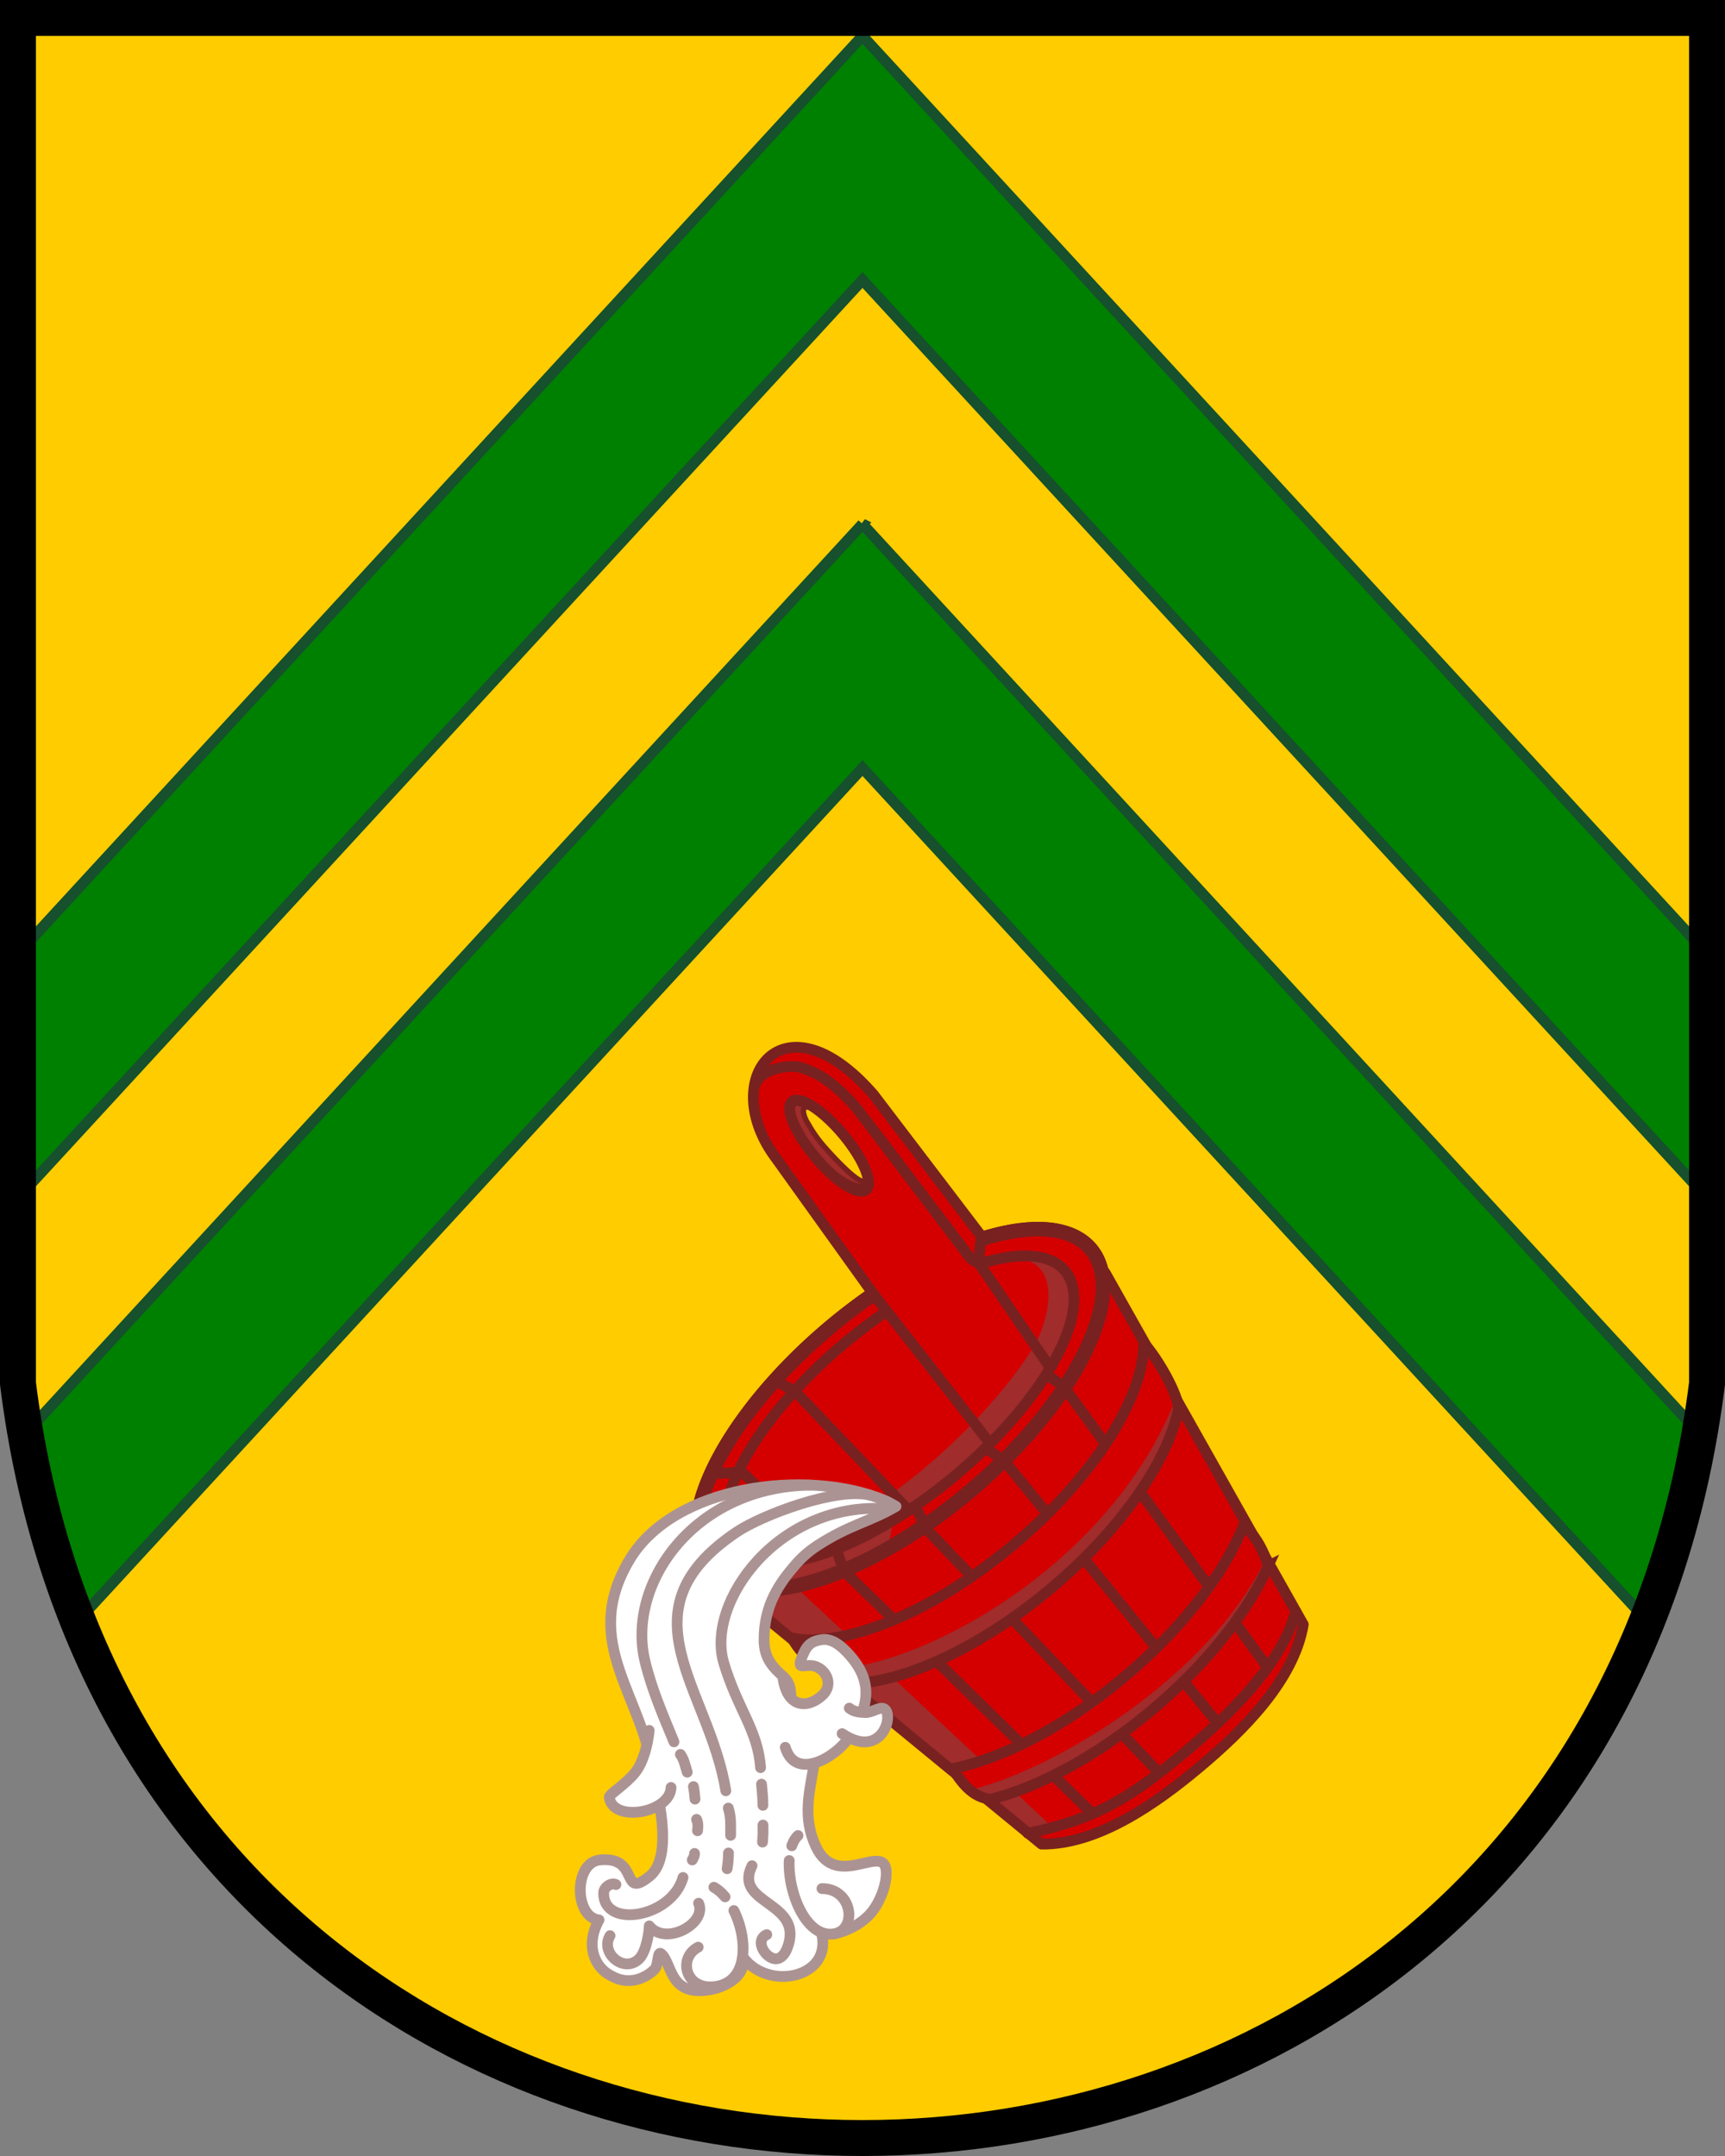 <?xml version="1.0" encoding="UTF-8"?>
<svg width="240" height="300" version="1.1" viewBox="0 0 480 600" xmlns="http://www.w3.org/2000/svg">
	<rect x="0" y="0" width="480" height="600" fill="#808080" stroke="none"/>
	<path d="m475 5v380c-35 280-435 280-470 0v-380z" fill="#fc0"/>
	<path transform="scale(2)" d="m120 5-117.5 127.72v33.957l117.5-127.72 117.5 127.72v-33.957l-117.5-127.72zm0 67.912-116.33 126.45c1.628 9.353 4.054 18.062 7.248 26.076l109.08-118.57 109.08 118.57c3.194-8.015 5.62-16.725 7.248-26.078l-116.33-126.45z" fill="#008000" stroke="#16502d" stroke-linecap="round" stroke-width="1.5"/>
	<path d="m475 5v380c-35 280-435 280-470 0v-380z" fill="none" stroke="#000" stroke-width="10"/>
	<g>
		<g>
			<path d="m216.27 293.17c-2.803 2.587-4.296 6.597-7.125 8.732 0.203 16.325 18.646 36.511 34.267 59.076l-40.54 80.818 86.946 71.398c15.866 0.164 32.259-11.587 44.034-21.468 11.775-9.881 26.194-23.984 28.788-39.637l-55.215-98.023-33.867-9.393c-16.164-20.255-26.174-41.32-47.122-53.404-5.013-1.259-7.987-0.109-10.168 1.903zm4.158 13.42a16 5 50 0 1 14.115 9.043 16 5 50 0 1 6.454 15.471 16 5 50 0 1-14.115-9.043 16 5 50 0 1-6.454-15.471z" fill="#d40000"/>
			<path d="m221.61 441.81 71.76 67.158-7.339 1.233-83.158-68.401z" fill="#a02c2c"/>
			<path d="m202.88 441.8 86.946 71.398c15.866 0.164 32.259-11.587 44.034-21.468 11.775-9.881 26.194-23.984 28.788-39.637l-55.215-98.023-33.865-9.393-30.482-40.016c-25.1-29.052-43.943-4.294-26.924 17.979l26.884 37.513-2.03 20.928z" fill="none" stroke="#782121" stroke-linejoin="round" stroke-width="3"/>
			<path transform="rotate(-40)" d="m-11.999 439.87a69.4 30 0 0 1 7.727 39.219 69.4 30 0 0 1-88.766 8.77 69.4 30 0 0 1-32.455-36.776 69.4 30 0 0 1 79.725-19.015" fill="#d40000" stroke="#782121" stroke-linecap="round" stroke-width="4"/>
			<path d="m282.91 350.12c31.704-1.286 8.27 39.203-17.114 60.503-25.384 21.3-52.87 30.336-61.39 20.182 29.146 4.541 69.109-33.308 83.079-55.742 3.67-5.893 9.196-23.509-4.576-24.943z" fill="#a02c2c"/>
			<path d="m248.56 423.16c-0.688 2.22-0.541 6.103-2.62 7.766-5.609 4.487-10.337 6.286-17.029 8.889-0.651 0.253-11.696 2.962-11.696 2.339 0-0.664 0.705-1.819 0.936-2.339 2.306-5.189 5.596-7.953 10.48-10.573 2.183-1.171 19.033-4.886 19.93-6.082z" fill="#a02c2c"/>
			<path transform="rotate(-40)" d="m-16.075 445.2a60 24 0 0 1 2.332 31.334 60 24 0 0 1-77.141 5.528 60 24 0 0 1-25.009-29.709 60 24 0 0 1 69.789-14.262" fill="none" stroke="#782121" stroke-linecap="round" stroke-width="3"/>
			<path d="m360.57 448.51c-3.476 12.756-14.995 25.794-30.349 38.678s-24.681 18.888-44.189 23.006" fill="none" stroke="#782121" stroke-linecap="round" stroke-width="3"/>
			<path d="m216.62 384.77 4.471 2.279 31.745 33.271m4.799 5.03 64.185 67.271" fill="none" stroke="#782121" stroke-width="3"/>
			<path d="m243.04 360.15 32.451 41.525m4.254 5.23 58.506 71.927" fill="none" stroke="#782121" stroke-width="3"/>
			<path d="m198.71 410.15 7.765-0.508 23.472 22.826m4.827 4.695 26.375 25.649 42.814 41.897" fill="none" stroke="#782121" stroke-width="3"/>
			<path d="m273.08 343.93-0.831 7.417 20.153 29.525m3.748 5.197 56.453 77.829" fill="none" stroke="#782121" stroke-linejoin="round" stroke-width="3"/>
			<path d="m352.88 435.83c-5.621 12.662-16.965 27.175-32.319 40.058-15.354 12.883-31.615 21.534-45.062 24.872-3.64-0.633-6.621-2.435-10.407-8.588 13.931-2.789 31.361-11.72 47.755-25.476s28.216-29.37 33.382-42.605c2.378 3.108 4.869 5.657 6.65 11.74z" fill="#d40000"/>
			<path d="m271.18 497.82 0.757 2.904c23.856-6.209 65.133-30.662 82.283-64.217l-2.671-1.366c-16.522 32.326-57.579 56.748-80.368 62.68z" color="#000000" fill="#a02c2c"/>
			<path d="m327.93 392.05c-2.944 14.526-16.018 33.658-35.646 50.128-19.629 16.47-40.74 26.023-55.557 26.4-7.109-2.262-13.88-7.836-16.29-12.675 14.689 2.658 39.097-7.131 61.562-25.982 22.465-18.85 36.344-41.188 36.277-56.115 3.728 3.953 9.55 14.164 9.654 18.243z" fill="#d40000"/>
			<path d="m230.65 464.11 1.887 4.054c10.912 0.303 29.4-6.131 48.247-18.544 17.34-11.421 34.808-27.992 45.821-49.419l-0.13-9.141-0.809 1.829c-10.292 23.288-28.732 41.303-47.083 53.39-18.351 12.087-36.818 18.141-45.932 17.887z" color="#000000" fill="#a02c2c" stroke-linecap="square"/>
			<path d="m234.77 437.16-1.898-5.58m57.78-49.582 5.492 4.069m-21.891 16.769 5.492 4.069m-25.069 12.114 2.958 6.33" fill="none" stroke="#782121" stroke-width="3"/>
			<path d="m272.25 351.34c-1.53-0.137-2.763-1.703-3.699-3.18-9.747-12.747-20.678-27.418-30.481-40.119-4.294-4.765-9.315-9.501-15.726-11.058-2.531-0.566-9.948-0.01-12.125 4.628" fill="none" stroke="#782121" stroke-linecap="round" stroke-linejoin="round" stroke-width="3"/>
			<path d="m240.58 328.65c0.559 4.51-9.854-2.03-14.205-7.388-4.487-5.525-9.729-18.01-1.829-13.163-1.967-0.024-0.517 3.219-0.099 3.946 1.911 3.326 3.032 4.977 5.55 7.794 2.883 3.225 9.095 9.814 10.583 8.811z" fill="#a02c2c" stroke="#782121" stroke-linecap="round" stroke-linejoin="round" stroke-width="1.5"/>
			<path d="m234.54 315.63a16 5 50 0 1 6.454 15.471 16 5 50 0 1-14.115-9.043 16 5 50 0 1-6.454-15.471 16 5 50 0 1 14.115 9.043z" fill="none" stroke="#782121" stroke-linejoin="round" stroke-width="3"/>
			<path d="m327.93 392.05c-2.944 14.526-16.018 33.658-35.646 50.128-19.629 16.47-40.74 26.023-55.557 26.4-7.109-2.262-13.88-7.836-16.29-12.675 14.689 2.658 39.097-7.131 61.562-25.982 22.465-18.85 36.344-41.188 36.277-56.115 3.728 3.953 9.55 14.164 9.654 18.243z" fill="none" stroke="#782121" stroke-linecap="round" stroke-width="3"/>
			<path d="m352.88 435.83c-5.621 12.662-16.965 27.175-32.319 40.058-15.354 12.883-31.615 21.534-45.062 24.872-3.64-0.633-6.621-2.435-10.407-8.588 13.931-2.789 31.361-11.72 47.755-25.476s28.216-29.37 33.382-42.605c2.378 3.108 4.869 5.657 6.65 11.74z" fill="none" stroke="#782121" stroke-linecap="round" stroke-width="3"/>
			<path transform="rotate(-40)" d="m-11.999 439.87a69.4 30 0 0 1 7.727 39.219 69.4 30 0 0 1-88.766 8.77 69.4 30 0 0 1-32.455-36.776 69.4 30 0 0 1 79.725-19.015" fill="none" stroke="#782121" stroke-linecap="round" stroke-width="4"/>
			<path d="m247.13 422.71-20.614 8.801" fill="none" stroke="#782121" stroke-width="2px"/>
		</g>
		<g stroke="#ac9393" stroke-linecap="round" stroke-linejoin="round" stroke-width="3">
			<path d="m175.19 434.04c-14.029 23.518 4.109 37.762 6.913 61.317 0.174 1.464 5.875 21.014-1.331 26.788-8.326 6.671-2.474-5.618-13.787-4.538-7.472 0.714-7.138 16.014-0.302 16.695-4.017 7.241-1.07 13.372 3.412 15.56 5.171 2.986 9.956 0.365 12.102-1.871 1.066-1.111 0.677-5.276 1.822-4.246 3.211 2.889 2.074 12.31 14.245 9.843 2.813-0.57 7.598-2.727 8.411-6.438 0.168-0.769-0.282-2.987 0.187-2.354 6.937 9.245 24.358 5.731 21.861-6.348 0.184-1.157 2.359-0.042 3.503-0.294 3.501-0.772 7.118-2.593 9.624-5.218 2.74-2.87 4.806-8.02 4.764-11.736-0.103-9.145-13.691 5.27-19.573-7.303-3.863-8.257-1.72-15.348-0.552-22.698 0.639-4.022-4.521-6.993-5.61-11.403-1.547-6.264 0.373-10.293-2.754-13.072-2.938-2.611-5.468-5.112-5.514-10.191-0.09-9.832 4.306-16.019 8.906-21.284 1.815-2.078 3.795-3.742 6.126-5.254 9.103-5.841 13.986-6.292 21.684-10.781-1.476-0.81-2.046-1.223-3.554-1.835-21.467-8.72-58.205-4.088-70.582 16.662z" fill="#fff"/>
			<path d="m180.65 481.56c-0.378 3.717-1.545 8.771-3.93 11.742-2.691 3.352-7.303 6.07-7.189 6.887 0.999 7.194 16.967 4.319 17.194-2.743" fill="#fff"/>
			<path d="m198.65 525.21c1.109 0.602 2.159 1.521 3.112 2.665m2.443 3.82c3.994 8.07 4.134 20.109-5.423 21.184-8.105 0.912-10.233-7.995-4.506-11.002" fill="none"/>
			<path d="m222.06 510.82c-0.762 0.69-1.338 1.669-1.742 2.851m-0.711 4.107c-0.42 8.944 4.782 21.923 12.69 20.353 6.304-1.252 4.928-12.552-3.578-12.552" fill="#fff"/>
			<path d="m225.52 413.3c-32.382 0.392-51.192 27.424-46.069 48.928 1.858 7.8 5.085 15.24 8.084 22.511" fill="none"/>
			<path d="m242.22 416.15c-8.997-2.478-30.015 5.332-37.325 10.266-32.636 22.028-7.45 43.501-2.934 71.951" fill="none"/>
			<path d="m247.05 419.89c-30.346-2.275-50.683 25.96-45.659 42.86 3.808 12.813 9.49 18.66 10.243 29.175" fill="none"/>
			<path d="m209.26 519.21c-5.285 10.708 13.895 9.854 10.098 22.075-0.412 1.327-1.136 2.986-2.466 3.614-3.085 1.458-7.447-4.722-3.533-6.509" fill="none"/>
			<path d="m202.66 503.18c0.834 2.72 0.614 4.755 0.646 7.585" fill="none"/>
			<path d="m202.71 515.68c-0.024 1.549-0.126 2.845-0.38 4.372" fill="none"/>
			<path d="m211.9 496.52c0.185 1.969 0.383 3.914 0.383 5.894" fill="none"/>
			<path d="m212.31 507.9c0.023 3.051 0.06 1.471-0.133 4.739" fill="none"/>
			<path d="m189.33 488.24c1.072 1.446 1.359 3.3 1.9 4.949" fill="none"/>
			<path d="m192.96 497.2c0.34 2.003 0.174 0.846 0.433 3.479" fill="none"/>
			<path d="m193.83 506.33c0.481 1.018 0.382 2.086 0.267 3.149" fill="none"/>
			<path d="m193.26 515.8c0.048 0.701-0.333 1.215-0.633 1.815" fill="none"/>
			<path d="m190.06 522.49c-3.2 11.264-22.109 14.281-22.084 4.419-0.087-1.611 1.974-3.11 3.41-2.449" fill="none"/>
			<path d="m217.83 466.5c1.01 8.992 7.015 9.083 11.09 5.202 2.728-2.598 1.455-6.453-1.715-7.845-3.2-1.405-6.298 2.106-3.454-4.06 1.048-2.272 2.425-3.134 4.934-3.489 2.728-0.386 5.113 1.544 6.908 3.404 7.67 7.949 6.397 15.188 0.634 23.831-3.636 5.454-14.834 12.177-17.716 2.728" fill="#fff"/>
			<path d="m236.33 475.36c1.295 1.071 2.852 1.15 4.464 1.226 1.559 0.074 3.581-1.34 4.793-1.184 3.639 0.468 0.339 14.821-11.255 7.063" fill="#fff"/>
		</g>
	</g>
	<path d="m169.75 538.68c-2.878 4.798 3.923 10.653 8.132 6.403 2.075-2.095 2.831-8.041 2.779-9.112 4.606 5.723 16.19-0.728 13.728-6.314" fill="none" stroke="#ac9393" stroke-linecap="round" stroke-linejoin="round" stroke-width="3"/>
</svg>

